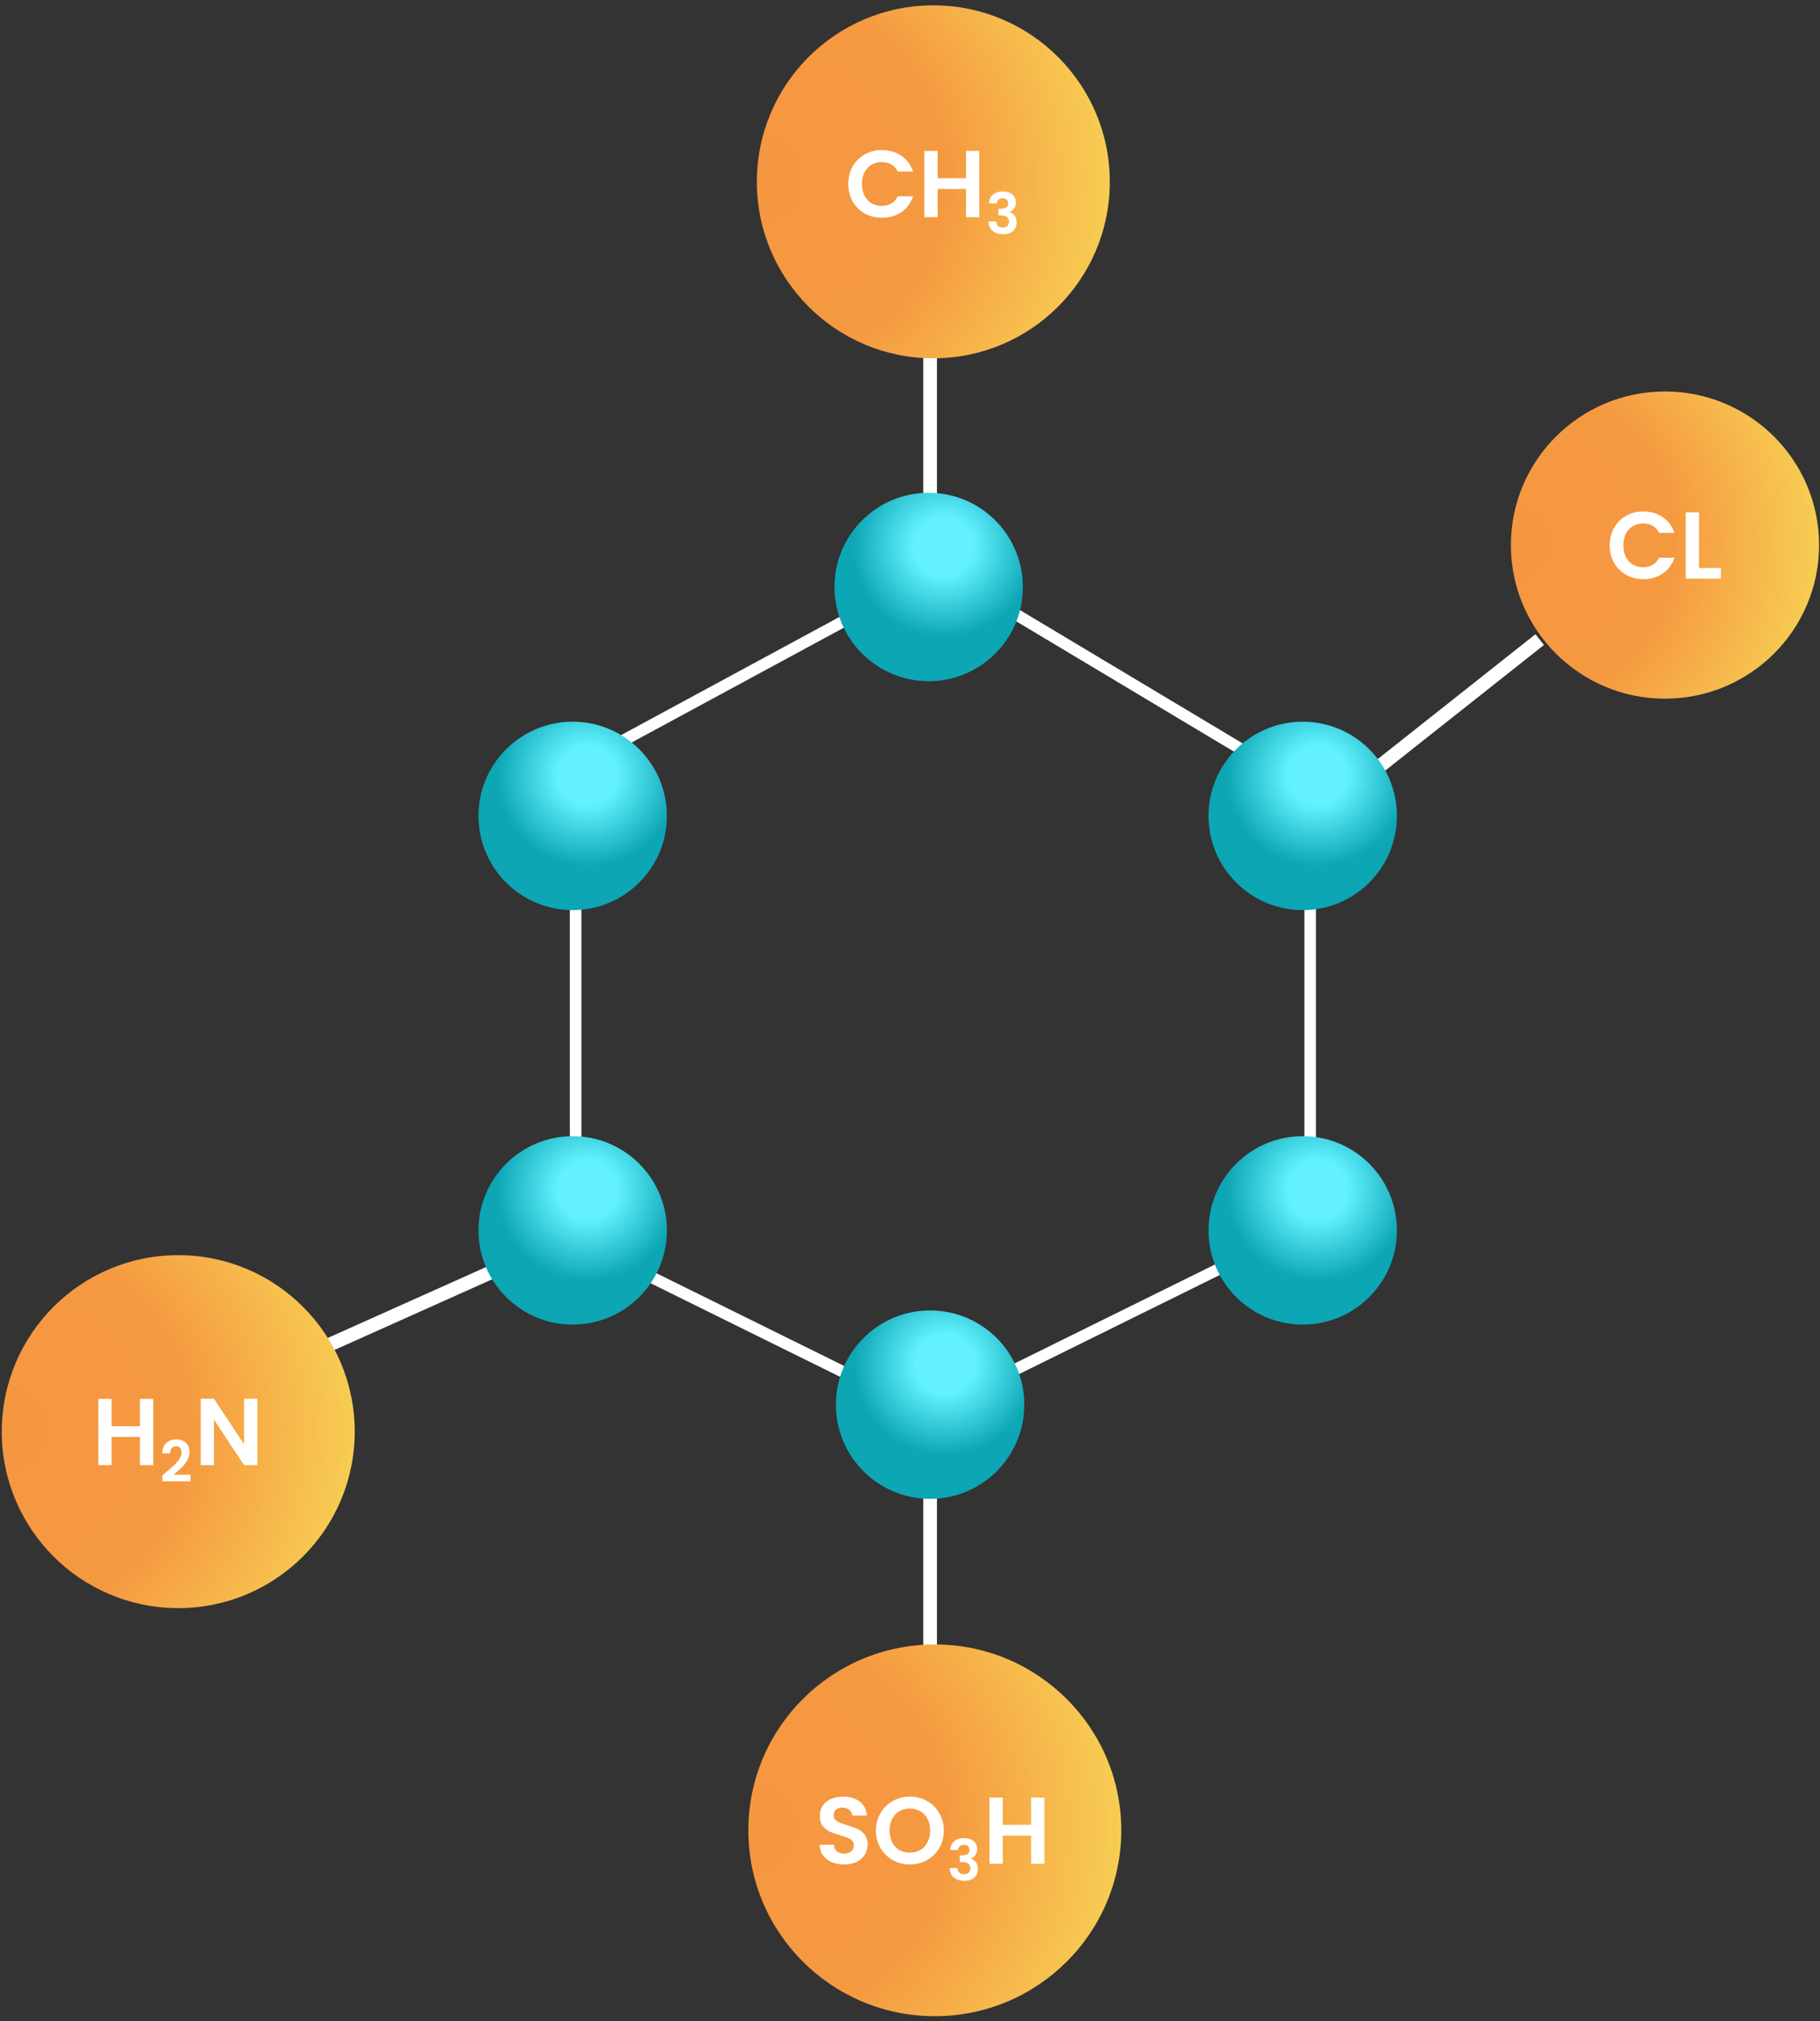 <svg width="326" height="362" viewBox="0 0 326 362" fill="none" xmlns="http://www.w3.org/2000/svg">
<rect x="0" y="0" width="326" height="362" fill="#333333" stroke="none"/>
<rect x="105.821" y="134.603" width="61.49" height="2.069" transform="rotate(-28.418 105.821 134.603)" fill="white"/>
<rect x="165.375" y="97.465" width="42.925" height="2.452" transform="rotate(-90 165.375 97.465)" fill="white"/>
<rect x="241.372" y="140.239" width="42.925" height="2.452" transform="rotate(-38.359 241.372 140.239)" fill="white"/>
<rect width="61.49" height="2.069" transform="matrix(0.897 0.443 0.443 -0.897 103.161 223.242)" fill="white"/>
<rect x="228.866" y="223.242" width="61.49" height="2.069" transform="rotate(153.718 228.866 223.242)" fill="white"/>
<rect x="174.222" y="104.205" width="61.49" height="2.069" transform="rotate(30.902 174.222 104.205)" fill="white"/>
<rect x="102.071" y="206.163" width="61.49" height="2.069" transform="rotate(-90 102.071 206.163)" fill="white"/>
<rect x="233.641" y="207.006" width="61.49" height="2.069" transform="rotate(-90 233.641 207.006)" fill="white"/>
<path d="M102.58 163.011C111.898 163.011 119.452 155.456 119.452 146.138C119.452 136.819 111.898 129.265 102.58 129.265C93.261 129.265 85.707 136.819 85.707 146.138C85.707 155.456 93.261 163.011 102.58 163.011Z" fill="url(#paint0_radial_1266_676)"/>
<path d="M166.343 122.011C175.662 122.011 183.216 114.456 183.216 105.138C183.216 95.819 175.662 88.265 166.343 88.265C157.025 88.265 149.471 95.819 149.471 105.138C149.471 114.456 157.025 122.011 166.343 122.011Z" fill="url(#paint1_radial_1266_676)"/>
<path d="M233.343 163.011C242.662 163.011 250.216 155.456 250.216 146.138C250.216 136.819 242.662 129.265 233.343 129.265C224.025 129.265 216.471 136.819 216.471 146.138C216.471 155.456 224.025 163.011 233.343 163.011Z" fill="url(#paint2_radial_1266_676)"/>
<path d="M233.343 237.251C242.662 237.251 250.216 229.697 250.216 220.378C250.216 211.06 242.662 203.505 233.343 203.505C224.025 203.505 216.471 211.06 216.471 220.378C216.471 229.697 224.025 237.251 233.343 237.251Z" fill="url(#paint3_radial_1266_676)"/>
<path d="M167.179 64.177C184.636 64.177 198.789 50.025 198.789 32.567C198.789 15.109 184.636 0.957 167.179 0.957C149.721 0.957 135.569 15.109 135.569 32.567C135.569 50.025 149.721 64.177 167.179 64.177Z" fill="url(#paint4_radial_1266_676)"/>
<path d="M151.944 32.953C151.944 31.786 152.205 30.743 152.726 29.825C153.259 28.896 153.978 28.176 154.885 27.666C155.803 27.145 156.829 26.884 157.962 26.884C159.288 26.884 160.45 27.224 161.447 27.904C162.444 28.584 163.141 29.525 163.538 30.726H160.801C160.529 30.16 160.144 29.735 159.645 29.451C159.158 29.168 158.591 29.026 157.945 29.026C157.254 29.026 156.636 29.191 156.092 29.519C155.559 29.837 155.14 30.29 154.834 30.879C154.539 31.469 154.392 32.16 154.392 32.953C154.392 33.735 154.539 34.427 154.834 35.027C155.14 35.617 155.559 36.076 156.092 36.404C156.636 36.722 157.254 36.88 157.945 36.88C158.591 36.88 159.158 36.739 159.645 36.455C160.144 36.161 160.529 35.73 160.801 35.163H163.538C163.141 36.376 162.444 37.322 161.447 38.002C160.461 38.671 159.299 39.005 157.962 39.005C156.829 39.005 155.803 38.75 154.885 38.24C153.978 37.719 153.259 36.999 152.726 36.081C152.205 35.163 151.944 34.121 151.944 32.953ZM175.414 27.037V38.903H173.034V33.854H167.951V38.903H165.571V27.037H167.951V31.916H173.034V27.037H175.414ZM177.144 36.426C177.178 35.746 177.416 35.222 177.858 34.855C178.307 34.481 178.895 34.294 179.623 34.294C180.119 34.294 180.544 34.383 180.898 34.559C181.252 34.729 181.517 34.964 181.694 35.263C181.877 35.556 181.969 35.889 181.969 36.263C181.969 36.691 181.857 37.055 181.632 37.354C181.415 37.647 181.153 37.844 180.847 37.946V37.986C181.241 38.109 181.547 38.327 181.765 38.639C181.989 38.952 182.102 39.353 182.102 39.843C182.102 40.251 182.006 40.615 181.816 40.934C181.632 41.254 181.357 41.505 180.99 41.689C180.629 41.866 180.194 41.954 179.684 41.954C178.916 41.954 178.29 41.761 177.807 41.373C177.325 40.985 177.07 40.414 177.042 39.659H178.43C178.443 39.992 178.555 40.261 178.766 40.465C178.984 40.662 179.28 40.761 179.654 40.761C180 40.761 180.266 40.666 180.449 40.475C180.64 40.278 180.735 40.026 180.735 39.721C180.735 39.312 180.606 39.02 180.347 38.843C180.089 38.666 179.688 38.578 179.144 38.578H178.848V37.405H179.144C180.109 37.405 180.592 37.082 180.592 36.436C180.592 36.144 180.504 35.916 180.327 35.753C180.157 35.59 179.909 35.508 179.582 35.508C179.263 35.508 179.014 35.596 178.838 35.773C178.668 35.943 178.569 36.161 178.542 36.426H177.144Z" fill="white"/>
<rect x="165.375" y="304.713" width="42.925" height="2.452" transform="rotate(-90 165.375 304.713)" fill="white"/>
<path d="M167.443 361.128C185.888 361.128 200.841 346.223 200.841 327.838C200.841 309.452 185.888 294.548 167.443 294.548C148.997 294.548 134.044 309.452 134.044 327.838C134.044 346.223 148.997 361.128 167.443 361.128Z" fill="url(#paint5_radial_1266_676)"/>
<path d="M151.213 333.957C150.385 333.957 149.637 333.815 148.969 333.532C148.311 333.249 147.79 332.841 147.405 332.308C147.019 331.775 146.821 331.146 146.81 330.421H149.36C149.394 330.908 149.564 331.294 149.87 331.577C150.187 331.86 150.618 332.002 151.162 332.002C151.717 332.002 152.153 331.872 152.471 331.611C152.788 331.339 152.947 330.988 152.947 330.557C152.947 330.206 152.839 329.917 152.624 329.69C152.408 329.463 152.136 329.288 151.808 329.163C151.49 329.027 151.048 328.88 150.482 328.721C149.711 328.494 149.082 328.273 148.595 328.058C148.119 327.831 147.705 327.497 147.354 327.055C147.014 326.602 146.844 326.001 146.844 325.253C146.844 324.55 147.019 323.938 147.371 323.417C147.722 322.896 148.215 322.499 148.85 322.227C149.484 321.944 150.21 321.802 151.026 321.802C152.25 321.802 153.241 322.102 154.001 322.703C154.771 323.292 155.196 324.12 155.276 325.185H152.658C152.635 324.777 152.459 324.443 152.131 324.182C151.813 323.91 151.388 323.774 150.856 323.774C150.391 323.774 150.017 323.893 149.734 324.131C149.462 324.369 149.326 324.715 149.326 325.168C149.326 325.485 149.428 325.752 149.632 325.967C149.847 326.171 150.108 326.341 150.414 326.477C150.731 326.602 151.173 326.749 151.74 326.919C152.51 327.146 153.139 327.372 153.627 327.599C154.114 327.826 154.533 328.166 154.885 328.619C155.236 329.072 155.412 329.667 155.412 330.404C155.412 331.039 155.247 331.628 154.919 332.172C154.59 332.716 154.108 333.152 153.474 333.481C152.839 333.798 152.085 333.957 151.213 333.957ZM162.983 333.957C161.872 333.957 160.852 333.696 159.923 333.175C158.994 332.654 158.257 331.934 157.713 331.016C157.169 330.087 156.897 329.038 156.897 327.871C156.897 326.715 157.169 325.678 157.713 324.76C158.257 323.831 158.994 323.105 159.923 322.584C160.852 322.063 161.872 321.802 162.983 321.802C164.105 321.802 165.125 322.063 166.043 322.584C166.972 323.105 167.703 323.831 168.236 324.76C168.78 325.678 169.052 326.715 169.052 327.871C169.052 329.038 168.78 330.087 168.236 331.016C167.703 331.934 166.972 332.654 166.043 333.175C165.114 333.696 164.094 333.957 162.983 333.957ZM162.983 331.832C163.697 331.832 164.326 331.673 164.87 331.356C165.414 331.027 165.839 330.563 166.145 329.962C166.451 329.361 166.604 328.664 166.604 327.871C166.604 327.078 166.451 326.386 166.145 325.797C165.839 325.196 165.414 324.737 164.87 324.42C164.326 324.103 163.697 323.944 162.983 323.944C162.269 323.944 161.634 324.103 161.079 324.42C160.535 324.737 160.11 325.196 159.804 325.797C159.498 326.386 159.345 327.078 159.345 327.871C159.345 328.664 159.498 329.361 159.804 329.962C160.11 330.563 160.535 331.027 161.079 331.356C161.634 331.673 162.269 331.832 162.983 331.832ZM170.211 331.36C170.245 330.68 170.483 330.157 170.925 329.79C171.373 329.416 171.962 329.229 172.689 329.229C173.186 329.229 173.611 329.317 173.964 329.494C174.318 329.664 174.583 329.898 174.76 330.198C174.943 330.49 175.035 330.823 175.035 331.197C175.035 331.626 174.923 331.989 174.699 332.289C174.481 332.581 174.219 332.778 173.913 332.88V332.921C174.308 333.043 174.614 333.261 174.831 333.574C175.056 333.887 175.168 334.288 175.168 334.777C175.168 335.185 175.073 335.549 174.882 335.869C174.699 336.188 174.423 336.44 174.056 336.624C173.696 336.8 173.26 336.889 172.75 336.889C171.982 336.889 171.356 336.695 170.874 336.307C170.391 335.92 170.136 335.349 170.109 334.594H171.496C171.509 334.927 171.622 335.196 171.832 335.4C172.05 335.597 172.346 335.695 172.72 335.695C173.067 335.695 173.332 335.6 173.515 335.41C173.706 335.213 173.801 334.961 173.801 334.655C173.801 334.247 173.672 333.955 173.413 333.778C173.155 333.601 172.754 333.513 172.21 333.513H171.914V332.34H172.21C173.175 332.34 173.658 332.017 173.658 331.371C173.658 331.078 173.57 330.85 173.393 330.687C173.223 330.524 172.975 330.442 172.648 330.442C172.329 330.442 172.081 330.531 171.904 330.708C171.734 330.878 171.635 331.095 171.608 331.36H170.211ZM187.078 321.972V333.838H184.698V328.789H179.615V333.838H177.235V321.972H179.615V326.851H184.698V321.972H187.078Z" fill="white"/>
<rect x="51.673" y="242.802" width="42.925" height="2.452" transform="rotate(-24.138 51.673 242.802)" fill="white"/>
<path d="M31.928 288.038C49.385 288.038 63.537 273.886 63.537 256.428C63.537 238.971 49.385 224.818 31.928 224.818C14.471 224.818 0.319 238.971 0.319 256.428C0.319 273.886 14.471 288.038 31.928 288.038Z" fill="url(#paint6_radial_1266_676)"/>
<path d="M27.444 250.562V262.428H25.064V257.379H19.981V262.428H17.601V250.562H19.981V255.441H25.064V250.562H27.444ZM29.603 263.817C30.256 263.273 30.776 262.82 31.163 262.46C31.551 262.093 31.874 261.712 32.132 261.318C32.391 260.923 32.52 260.536 32.52 260.155C32.52 259.808 32.438 259.536 32.275 259.339C32.112 259.142 31.86 259.043 31.52 259.043C31.18 259.043 30.919 259.159 30.735 259.39C30.551 259.614 30.456 259.924 30.449 260.318H29.062C29.089 259.502 29.331 258.883 29.786 258.462C30.249 258.04 30.834 257.829 31.541 257.829C32.316 257.829 32.911 258.037 33.326 258.451C33.741 258.859 33.948 259.4 33.948 260.073C33.948 260.604 33.805 261.11 33.52 261.593C33.234 262.076 32.908 262.497 32.54 262.858C32.173 263.211 31.694 263.64 31.102 264.143H34.111V265.326H29.072V264.265L29.603 263.817ZM46.098 262.428H43.718L38.329 254.285V262.428H35.949V250.545H38.329L43.718 258.705V250.545H46.098V262.428Z" fill="white"/>
<path d="M298.232 125.142C313.476 125.142 325.832 112.825 325.832 97.632C325.832 82.438 313.476 70.122 298.232 70.122C282.989 70.122 270.632 82.438 270.632 97.632C270.632 112.825 282.989 125.142 298.232 125.142Z" fill="url(#paint7_radial_1266_676)"/>
<path d="M288.327 97.681C288.327 96.514 288.588 95.471 289.109 94.553C289.642 93.624 290.362 92.904 291.268 92.394C292.186 91.873 293.212 91.612 294.345 91.612C295.671 91.612 296.833 91.952 297.83 92.632C298.828 93.312 299.525 94.253 299.921 95.454H297.184C296.912 94.888 296.527 94.463 296.028 94.179C295.541 93.896 294.974 93.754 294.328 93.754C293.637 93.754 293.019 93.919 292.475 94.247C291.943 94.565 291.523 95.018 291.217 95.607C290.923 96.197 290.775 96.888 290.775 97.681C290.775 98.463 290.923 99.155 291.217 99.755C291.523 100.345 291.943 100.804 292.475 101.132C293.019 101.45 293.637 101.608 294.328 101.608C294.974 101.608 295.541 101.467 296.028 101.183C296.527 100.889 296.912 100.458 297.184 99.891H299.921C299.525 101.104 298.828 102.05 297.83 102.73C296.844 103.399 295.683 103.733 294.345 103.733C293.212 103.733 292.186 103.478 291.268 102.968C290.362 102.447 289.642 101.727 289.109 100.809C288.588 99.891 288.327 98.849 288.327 97.681ZM304.334 101.744H308.244V103.631H301.954V91.765H304.334V101.744Z" fill="white"/>
<path d="M166.601 268.465C175.919 268.465 183.473 260.911 183.473 251.592C183.473 242.274 175.919 234.72 166.601 234.72C157.282 234.72 149.728 242.274 149.728 251.592C149.728 260.911 157.282 268.465 166.601 268.465Z" fill="url(#paint8_radial_1266_676)"/>
<path d="M102.58 237.251C111.898 237.251 119.452 229.697 119.452 220.378C119.452 211.06 111.898 203.505 102.58 203.505C93.261 203.505 85.707 211.06 85.707 220.378C85.707 229.697 93.261 237.251 102.58 237.251Z" fill="url(#paint9_radial_1266_676)"/>
<defs>
<radialGradient id="paint0_radial_1266_676" cx="0" cy="0" r="1" gradientUnits="userSpaceOnUse" gradientTransform="translate(105.244 138.886) scale(23.04)">
<stop stop-color="#63F1FF"/>
<stop offset="0.23" stop-color="#63F1FF"/>
<stop offset="0.71" stop-color="#0CA6B5"/>
<stop offset="1" stop-color="#0CA6B5"/>
</radialGradient>
<radialGradient id="paint1_radial_1266_676" cx="0" cy="0" r="1" gradientUnits="userSpaceOnUse" gradientTransform="translate(169.008 97.886) scale(23.04)">
<stop stop-color="#63F1FF"/>
<stop offset="0.23" stop-color="#63F1FF"/>
<stop offset="0.71" stop-color="#0CA6B5"/>
<stop offset="1" stop-color="#0CA6B5"/>
</radialGradient>
<radialGradient id="paint2_radial_1266_676" cx="0" cy="0" r="1" gradientUnits="userSpaceOnUse" gradientTransform="translate(236.008 138.886) scale(23.04)">
<stop stop-color="#63F1FF"/>
<stop offset="0.23" stop-color="#63F1FF"/>
<stop offset="0.71" stop-color="#0CA6B5"/>
<stop offset="1" stop-color="#0CA6B5"/>
</radialGradient>
<radialGradient id="paint3_radial_1266_676" cx="0" cy="0" r="1" gradientUnits="userSpaceOnUse" gradientTransform="translate(236.008 213.126) scale(23.04)">
<stop stop-color="#63F1FF"/>
<stop offset="0.23" stop-color="#63F1FF"/>
<stop offset="0.71" stop-color="#0CA6B5"/>
<stop offset="1" stop-color="#0CA6B5"/>
</radialGradient>
<radialGradient id="paint4_radial_1266_676" cx="0" cy="0" r="1" gradientUnits="userSpaceOnUse" gradientTransform="translate(135.569 32.128) scale(78.178)">
<stop stop-color="#F59741"/>
<stop offset="0.427" stop-color="#F59941"/>
<stop offset="0.88" stop-color="#F8D756"/>
<stop offset="0.95" stop-color="#FAEF5F"/>
</radialGradient>
<radialGradient id="paint5_radial_1266_676" cx="0" cy="0" r="1" gradientUnits="userSpaceOnUse" gradientTransform="translate(134.044 327.375) scale(82.602 82.333)">
<stop stop-color="#F59741"/>
<stop offset="0.427" stop-color="#F59941"/>
<stop offset="0.88" stop-color="#F8D756"/>
<stop offset="0.95" stop-color="#FAEF5F"/>
</radialGradient>
<radialGradient id="paint6_radial_1266_676" cx="0" cy="0" r="1" gradientUnits="userSpaceOnUse" gradientTransform="translate(0.319 255.989) scale(78.176 78.178)">
<stop stop-color="#F59741"/>
<stop offset="0.427" stop-color="#F59941"/>
<stop offset="0.88" stop-color="#F8D756"/>
<stop offset="0.95" stop-color="#FAEF5F"/>
</radialGradient>
<radialGradient id="paint7_radial_1266_676" cx="0" cy="0" r="1" gradientUnits="userSpaceOnUse" gradientTransform="translate(270.632 97.249) scale(68.261 68.038)">
<stop stop-color="#F59741"/>
<stop offset="0.427" stop-color="#F59941"/>
<stop offset="0.88" stop-color="#F8D756"/>
<stop offset="0.95" stop-color="#FAEF5F"/>
</radialGradient>
<radialGradient id="paint8_radial_1266_676" cx="0" cy="0" r="1" gradientUnits="userSpaceOnUse" gradientTransform="translate(169.265 244.34) scale(23.04)">
<stop stop-color="#63F1FF"/>
<stop offset="0.23" stop-color="#63F1FF"/>
<stop offset="0.71" stop-color="#0CA6B5"/>
<stop offset="1" stop-color="#0CA6B5"/>
</radialGradient>
<radialGradient id="paint9_radial_1266_676" cx="0" cy="0" r="1" gradientUnits="userSpaceOnUse" gradientTransform="translate(105.244 213.126) scale(23.04)">
<stop stop-color="#63F1FF"/>
<stop offset="0.23" stop-color="#63F1FF"/>
<stop offset="0.71" stop-color="#0CA6B5"/>
<stop offset="1" stop-color="#0CA6B5"/>
</radialGradient>
</defs>
</svg>
